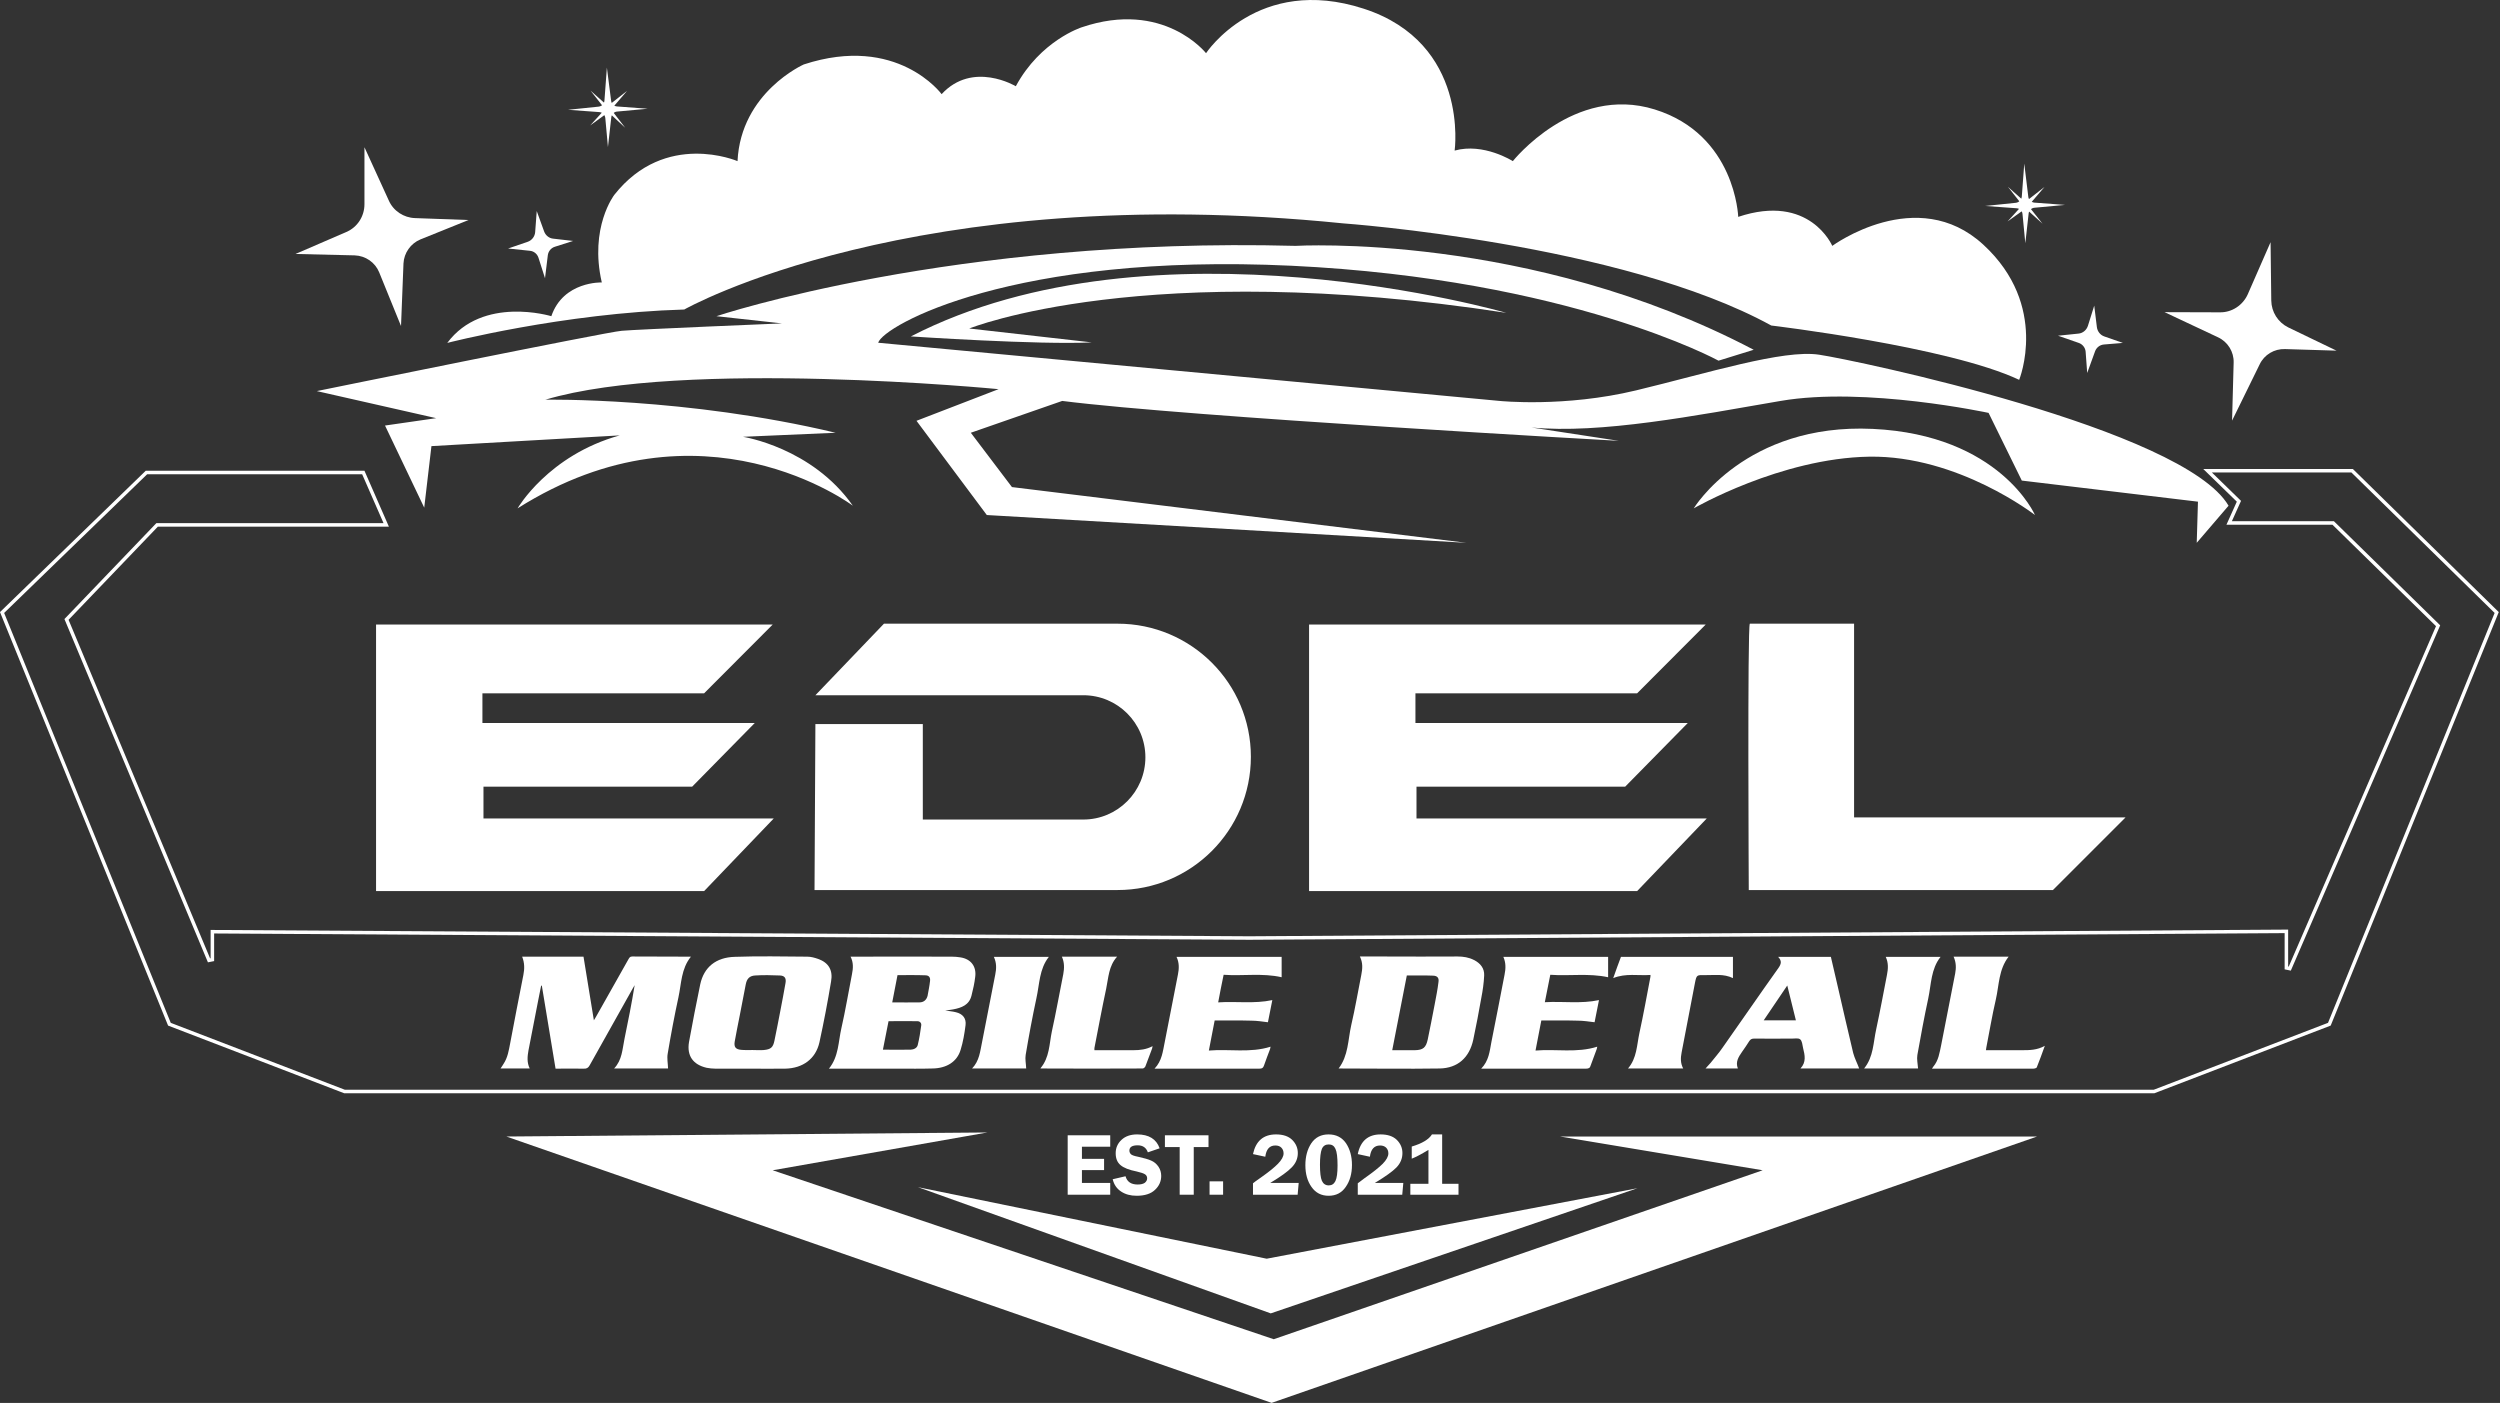 <svg xmlns="http://www.w3.org/2000/svg" width="1422" height="798" viewBox="0 0 1422 798" fill="none"><rect x="0" y="0" width="1422" height="798" fill="#333333" stroke="none"/><path d="M241.299 288.752L218.999 242.052L248.099 237.852L180.199 222.452C180.199 222.452 344.899 188.852 353.599 188.152C362.299 187.352 444.799 183.952 444.799 183.952L407.499 179.852C407.499 179.852 542.399 134.652 736.899 139.852C736.899 139.852 869.999 131.952 997.499 198.952L977.499 205.152C977.499 205.152 892.899 158.752 734.599 151.152C576.299 143.652 502.499 185.152 499.499 194.952L852.999 228.052C852.999 228.052 889.899 231.852 930.599 222.052C971.299 212.252 1014.3 198.652 1034.7 201.752C1055 204.752 1242 243.952 1267.6 287.652L1249.5 308.752L1250.2 285.352L1150 273.352L1131.1 234.852C1131.1 234.852 1061 219.752 1012.8 228.052C964.599 236.352 910.299 246.952 871.099 243.152L920.799 250.752C920.799 250.752 675.799 237.152 604.199 228.052L552.199 246.152L575.599 277.052L834.099 308.752L561.299 292.952L521.299 239.352L567.999 221.352C567.999 221.352 388.599 203.952 310.199 227.352C310.199 227.352 390.099 225.852 475.299 246.152L422.599 248.452C422.599 248.452 461.799 254.452 485.099 287.652C485.099 287.652 399.199 222.852 294.399 289.152C294.399 289.152 311.799 258.952 352.499 247.652L245.399 253.752L241.299 288.752Z" fill="white"></path><path d="M963.4 289.154C963.4 289.154 992.8 240.554 1065.2 243.954C1137.6 247.354 1157.5 292.954 1157.5 292.954C1157.5 292.954 1113.8 258.954 1063.3 259.754C1012.8 260.554 963.4 289.154 963.4 289.154Z" fill="white"></path><path d="M518.1 191.354C518.1 191.354 591.2 196.254 621 194.754L551.3 186.854C551.3 186.854 651.5 146.354 856.8 177.954C856.8 177.954 656.6 119.954 518.1 191.354Z" fill="white"></path><path d="M254.4 195.053C254.4 195.053 320.2 178.053 389.2 176.053C389.2 176.053 519 102.253 764 127.053C764 127.053 922.3 138.353 1007.5 185.153C1007.5 185.153 1108.5 197.153 1148.5 216.053C1148.5 216.053 1165.8 173.853 1128.1 139.153C1090.4 104.453 1042.2 139.853 1042.2 139.853C1042.2 139.853 1029.4 109.753 988.7 123.353C988.7 123.353 987.2 76.553 941.2 62.253C895.2 47.953 860.5 91.653 860.5 91.653C860.5 91.653 843.9 81.053 827.4 85.653C827.4 85.653 836 24.553 775.7 4.953C715.4 -14.647 686 30.253 686 30.253C686 30.253 661.9 -0.347 615.2 15.553C615.2 15.553 591.8 23.053 577.8 49.053C577.8 49.053 553.3 34.353 535.6 53.553C535.6 53.553 510.4 19.253 457.2 36.653C457.2 36.653 421.4 52.453 419.5 91.653C419.5 91.653 378.5 73.953 349.4 110.853C349.4 110.853 335.1 129.353 342.3 160.653C342.3 160.653 320.4 159.853 313.6 179.853C313.6 179.853 274.6 167.953 254.4 195.053Z" fill="white"></path><path d="M213.9 355.252H439.5L400.5 394.352H274.4V411.252H429.3L393.7 447.452H275V465.552H440.1L400.5 506.852H213.9V355.252Z" fill="white"></path><path d="M744.6 355.252H970.2L931.2 394.352H805.1V411.252H960L924.4 447.452H805.7V465.552H970.8L931.2 506.852H744.6V355.252Z" fill="white"></path><path d="M463.799 411.852H524.899V466.152H616.199C635.699 466.152 651.499 450.252 651.499 430.752C651.499 411.252 635.699 395.452 616.199 395.452H463.799L502.799 354.752H635.699C677.499 354.752 711.499 388.652 711.499 430.452C711.499 472.352 677.499 506.252 635.699 506.252H463.299L463.799 411.852Z" fill="white"></path><path d="M995.3 354.752H1054.6V464.952H1209L1167.7 506.252H994.7C994.7 506.252 993.9 356.152 995.3 354.752Z" fill="white"></path><path d="M168.1 144.452L201.7 145.252C207.9 145.452 213.4 149.252 215.7 154.952L228.1 185.452L229.5 149.852C229.8 143.852 233.6 138.452 239.2 136.152L266.5 125.152L236.1 124.052C229.6 123.852 223.7 119.952 221.1 113.952L207.3 83.752V116.152C207.3 123.052 203.3 129.252 197 131.952L168.1 144.452Z" fill="white"></path><path d="M289 141.353L301.4 142.653C303.7 142.853 305.6 144.453 306.3 146.653L310 158.253L311.6 145.153C311.9 142.953 313.4 141.053 315.6 140.353L326 137.053L314.7 135.753C312.3 135.553 310.3 133.853 309.5 131.653L305.3 120.053L304.4 132.053C304.2 134.553 302.5 136.753 300.1 137.553L289 141.353Z" fill="white"></path><path d="M1170.6 190.954L1182.4 195.054C1184.5 195.754 1186.1 197.754 1186.3 199.954L1187.2 212.154L1191.7 199.754C1192.5 197.654 1194.4 196.154 1196.7 195.954L1207.5 195.054L1196.9 191.354C1194.6 190.554 1193 188.454 1192.7 186.054L1191.2 173.854L1187.6 185.354C1186.8 187.754 1184.7 189.554 1182.2 189.754L1170.6 190.954Z" fill="white"></path><path d="M1231.2 177.552L1261.6 191.852C1267.2 194.452 1270.7 200.152 1270.5 206.252L1269.6 239.252L1285.3 207.252C1287.9 201.752 1293.6 198.352 1299.7 198.552L1329 199.452L1301.6 186.252C1295.7 183.352 1292 177.452 1291.9 170.952L1291.5 137.752L1278.5 167.452C1275.7 173.652 1269.5 177.752 1262.7 177.652L1231.2 177.552Z" fill="white"></path><path d="M335.899 51.553L344.199 58.953C345.099 59.753 346.399 59.753 347.299 59.053L356.699 51.653L348.799 60.853C348.099 61.753 348.099 62.953 348.799 63.853L355.599 72.653L347.499 65.153C346.599 64.353 345.399 64.353 344.499 64.953L335.699 71.353L342.799 63.553C343.599 62.653 343.599 61.353 342.899 60.453L335.899 51.553Z" fill="white"></path><path d="M323.1 62.453L340.5 60.653C342.3 60.453 343.7 59.053 343.8 57.253L345.2 38.453L347.6 57.253C347.8 59.053 349.2 60.453 351 60.553L368.4 61.853L351.1 63.453C349.3 63.553 347.9 64.953 347.7 66.753L345.8 83.653L344.3 67.153C344.1 65.353 342.7 63.853 340.8 63.753L323.1 62.453Z" fill="white"></path><path d="M1142.1 106.252L1150.4 113.652C1151.3 114.352 1152.5 114.452 1153.4 113.752L1162.9 106.352L1155 115.552C1154.3 116.352 1154.2 117.652 1154.9 118.552L1161.8 127.252L1153.6 119.852C1152.8 119.052 1151.6 118.952 1150.7 119.652L1141.9 125.952L1149 118.152C1149.8 117.352 1149.8 116.052 1149.1 115.152L1142.1 106.252Z" fill="white"></path><path d="M1129.2 117.153L1146.6 115.353C1148.4 115.153 1149.8 113.653 1150 111.853L1151.4 93.053L1153.7 111.953C1153.9 113.753 1155.4 115.053 1157.1 115.253L1174.6 116.553L1157.3 118.153C1155.5 118.253 1154.1 119.653 1153.9 121.353L1152 138.353L1150.4 121.753C1150.3 119.953 1148.8 118.553 1147 118.453L1129.2 117.153Z" fill="white"></path><path d="M288 646.452L561.6 644.152L439.5 665.652L724.5 761.752L1002.6 665.652L887.3 646.452H1158.7L723.3 797.952L288 646.452Z" fill="white"></path><path d="M522.1 675.252L722.8 747.052L931.4 675.852L720.5 715.952L522.1 675.252Z" fill="white"></path><path d="M631.499 652.252H615.399V659.152H627.999V665.552H615.399V672.852H631.499V679.552H607.299V645.752H631.499V652.252Z" fill="white"></path><path d="M659.598 653.152L652.898 655.452C651.965 652.785 650.032 651.452 647.098 651.452C643.965 651.452 642.398 652.452 642.398 654.452C642.398 655.252 642.698 655.952 643.298 656.552C643.898 657.085 645.232 657.552 647.298 657.952C650.698 658.685 653.198 659.419 654.798 660.152C656.398 660.819 657.765 661.952 658.898 663.552C659.965 665.152 660.498 666.919 660.498 668.852C660.498 671.919 659.332 674.552 656.998 676.752C654.665 679.019 651.165 680.152 646.498 680.152C643.032 680.152 640.098 679.352 637.698 677.752C635.232 676.152 633.632 673.819 632.898 670.752L640.198 669.052C641.065 672.185 643.365 673.752 647.098 673.752C648.898 673.752 650.265 673.419 651.198 672.752C652.065 672.019 652.498 671.185 652.498 670.252C652.498 669.252 652.098 668.485 651.298 667.952C650.498 667.419 648.932 666.885 646.598 666.352C642.265 665.485 639.198 664.285 637.398 662.752C635.532 661.219 634.598 658.952 634.598 655.952C634.598 652.952 635.698 650.419 637.898 648.352C640.098 646.285 643.065 645.252 646.798 645.252C653.465 645.252 657.732 647.885 659.598 653.152Z" fill="white"></path><path d="M687.4 645.752V652.452H679V679.552H671V652.452H662.6V645.752H687.4Z" fill="white"></path><path d="M695.698 679.551H687.998V671.951H695.698V679.551Z" fill="white"></path><path d="M738.699 672.852L738.099 679.552H712.699V673.052C713.499 672.385 714.866 671.385 716.799 670.052C721.466 666.785 724.833 664.085 726.899 661.952C729.033 659.752 730.099 657.785 730.099 656.052C730.099 654.719 729.666 653.619 728.799 652.752C727.999 651.952 726.866 651.552 725.399 651.552C722.133 651.552 720.233 653.685 719.699 657.952L712.699 656.452C714.299 648.985 718.666 645.252 725.799 645.252C729.799 645.252 732.866 646.285 734.999 648.352C737.133 650.485 738.199 652.985 738.199 655.852C738.199 658.919 737.066 661.619 734.799 663.952C732.599 666.285 728.499 669.252 722.499 672.852H738.699Z" fill="white"></path><path fill-rule="evenodd" clip-rule="evenodd" d="M755.698 680.152C751.565 680.152 748.331 678.485 745.998 675.152C743.665 671.885 742.498 667.752 742.498 662.752C742.498 657.819 743.631 653.652 745.898 650.252C748.165 646.919 751.431 645.252 755.698 645.252C759.965 645.252 763.265 646.919 765.598 650.252C767.865 653.652 768.998 657.785 768.998 662.652C768.998 667.585 767.831 671.719 765.498 675.052C763.231 678.452 759.965 680.152 755.698 680.152ZM755.798 650.952C753.931 650.952 752.631 651.785 751.898 653.452C751.165 655.252 750.798 658.285 750.798 662.552C750.798 666.952 751.165 669.985 751.898 671.652C752.698 673.385 753.998 674.252 755.798 674.252C757.531 674.252 758.798 673.419 759.598 671.752C760.398 670.085 760.798 667.152 760.798 662.952C760.798 658.285 760.398 655.119 759.598 653.452C758.865 651.785 757.598 650.952 755.798 650.952Z" fill="white"></path><path d="M798.199 672.852L797.599 679.552H772.299V673.052C773.099 672.385 774.432 671.385 776.299 670.052C780.965 666.785 784.365 664.085 786.499 661.952C788.632 659.752 789.699 657.785 789.699 656.052C789.699 654.719 789.265 653.619 788.399 652.752C787.532 651.952 786.399 651.552 784.999 651.552C781.665 651.552 779.732 653.685 779.199 657.952L772.299 656.452C773.832 648.985 778.165 645.252 785.299 645.252C789.299 645.252 792.365 646.285 794.499 648.352C796.632 650.485 797.699 652.985 797.699 655.852C797.699 658.919 796.599 661.619 794.399 663.952C792.132 666.285 787.999 669.252 781.999 672.852H798.199Z" fill="white"></path><path d="M802.999 659.052V652.152C808.866 650.419 812.699 648.119 814.499 645.252H820.299V673.352H829.599V679.552H802.199V673.352H812.499V654.052C808.433 656.519 805.266 658.185 802.999 659.052Z" fill="white"></path><path d="M296.999 544.153C308.699 544.153 320.199 544.153 331.899 544.153C333.799 556.153 335.799 568.053 337.799 580.353C338.299 579.453 338.699 578.953 338.999 578.353C345.199 567.419 351.366 556.486 357.499 545.553C357.999 544.753 358.299 544.053 359.599 544.053C370.399 544.153 381.199 544.053 391.999 544.153C392.299 544.153 392.499 544.153 392.999 544.153C387.399 551.053 387.599 559.453 385.899 567.253C383.599 577.853 381.599 588.553 379.799 599.253C379.299 601.953 379.899 604.853 379.999 607.753C370.199 607.753 359.899 607.753 349.299 607.753C353.899 602.953 353.999 596.753 355.199 590.953C357.299 580.853 359.299 570.653 360.999 560.353C360.666 560.886 360.333 561.453 359.999 562.053C351.799 576.653 343.599 591.253 335.399 605.953C334.599 607.453 333.599 607.953 331.999 607.853C326.699 607.753 321.399 607.853 315.999 607.853C313.399 592.053 310.799 576.353 308.199 560.653C308.066 560.653 307.933 560.653 307.799 560.653C307.266 563.319 306.733 565.986 306.199 568.653C304.333 578.253 302.466 587.853 300.599 597.453C299.999 600.853 299.599 604.253 301.299 607.753C295.699 607.753 290.299 607.753 284.699 607.753C285.299 606.853 285.899 606.053 286.399 605.153C288.799 601.553 289.399 597.453 290.199 593.353C292.699 580.353 295.099 567.453 297.699 554.553C298.399 551.053 298.399 547.653 296.999 544.153Z" fill="white"></path><path fill-rule="evenodd" clip-rule="evenodd" d="M537.6 574.753C539.8 575.153 541.8 575.253 543.7 575.753C547.6 576.653 549.7 579.254 549.2 583.154C548.6 587.854 547.8 592.654 546.4 597.154C544.4 603.854 538.5 607.653 530.4 607.753C523.9 607.953 517.4 607.853 510.9 607.853C498.567 607.853 486.233 607.853 473.9 607.853C473.2 607.853 472.5 607.853 471.5 607.853C477.1 600.953 476.8 592.553 478.6 584.753C480.9 574.653 482.6 564.354 484.6 554.154C485.3 550.754 485.5 547.454 483.8 544.154C484.4 544.154 484.7 544.154 485.1 544.154C503.9 544.087 522.7 544.087 541.5 544.154C543.1 544.154 544.7 544.287 546.3 544.553C552.2 545.453 555.5 549.654 554.7 555.654C554.3 559.154 553.5 562.753 552.6 566.253C551.3 571.653 546.9 573.254 542.1 574.154C540.7 574.454 539.2 574.553 537.6 574.753ZM502.2 597.053C507.6 597.053 512.8 597.153 518 597.053C519.7 596.953 521.5 596.254 522 594.454C522.9 590.754 523.5 587.053 524 583.253C524.2 581.953 523.3 580.853 521.8 580.853C516.4 580.753 510.9 580.853 505.4 580.853C504.333 586.32 503.267 591.72 502.2 597.053ZM510.5 554.654C509.5 559.954 508.5 565.054 507.5 570.154C512.9 570.154 518 570.254 523 570.154C525.4 570.154 527 568.754 527.6 566.454C528.1 563.654 528.7 560.853 529 558.053C529.3 555.953 528.4 554.753 526.3 554.753C521.1 554.553 515.9 554.654 510.5 554.654Z" fill="white"></path><path fill-rule="evenodd" clip-rule="evenodd" d="M773.498 544.053C778.298 544.053 782.698 544.053 787.098 544.053C801.098 544.119 815.098 544.119 829.098 544.053C832.298 544.053 835.498 544.553 838.398 546.053C841.998 547.853 844.398 550.753 844.198 554.853C843.998 559.153 843.398 563.353 842.598 567.453C841.198 575.453 839.665 583.419 837.998 591.353C835.798 601.553 829.198 607.553 818.898 607.753C799.798 608.053 780.598 607.753 761.398 607.753C766.998 600.453 766.698 591.453 768.598 583.053C770.798 573.653 772.398 564.053 774.298 554.553C774.998 551.053 775.298 547.653 773.498 544.053ZM791.898 597.353C796.398 597.353 800.598 597.353 804.798 597.353C809.498 597.253 811.098 595.853 812.098 591.253C813.498 584.653 814.698 578.153 815.998 571.553C816.798 567.253 817.698 562.953 818.198 558.653C818.598 556.253 817.598 555.053 815.198 554.953C810.298 554.753 805.298 554.853 800.198 554.853C797.498 568.853 794.698 582.953 791.898 597.353Z" fill="white"></path><path fill-rule="evenodd" clip-rule="evenodd" d="M426.199 607.853C419.799 607.853 413.299 607.853 406.899 607.853C405.199 607.853 403.499 607.653 401.899 607.353C394.199 605.553 390.599 600.553 391.899 592.753C393.899 581.753 396.033 570.787 398.299 559.853C400.399 550.153 407.199 544.553 417.899 544.253C431.599 543.753 445.399 544.053 459.199 544.153C461.299 544.153 463.399 544.753 465.399 545.453C471.299 547.553 473.899 551.853 472.699 558.353C470.799 569.853 468.599 581.353 466.099 592.853C463.999 602.253 456.699 607.653 446.599 607.853C439.799 607.953 432.999 607.853 426.199 607.853ZM428.099 597.253C430.299 597.253 432.399 597.453 434.499 597.253C438.399 596.853 439.699 595.853 440.499 591.953C441.699 586.253 442.799 580.453 443.899 574.753C444.899 569.553 445.899 564.353 446.799 559.153C447.299 556.353 446.299 554.953 443.599 554.853C438.899 554.653 434.199 554.553 429.499 554.853C426.299 555.053 424.799 556.753 424.199 559.853C423.066 565.72 421.933 571.587 420.799 577.453C419.799 582.453 418.799 587.453 417.899 592.453C417.399 595.553 418.399 596.853 421.599 597.153C423.799 597.353 425.999 597.253 428.099 597.253Z" fill="white"></path><path fill-rule="evenodd" clip-rule="evenodd" d="M1057.5 607.754C1046.6 607.754 1035.5 607.754 1024.1 607.754C1027.5 604.154 1026.6 600.154 1025.6 596.154C1025.2 594.454 1025.1 592.054 1023.9 591.154C1022.8 590.254 1020.5 590.854 1018.7 590.754C1011.7 590.754 1004.7 590.854 997.7 590.754C996.4 590.754 995.7 591.154 995 592.154C993.7 594.254 992.3 596.254 990.9 598.254C988.9 601.154 987 603.954 988.5 607.754C982.2 607.754 976.1 607.754 970.1 607.754C971 606.654 972.1 605.654 973 604.554C975.3 601.654 977.8 598.854 979.9 595.754C990.5 580.754 1000.9 565.554 1011.6 550.554C1013.2 548.254 1013.6 546.554 1011.4 544.254C1021.5 544.254 1031.4 544.254 1041.4 544.254C1042.6 549.354 1043.8 554.554 1045 559.754C1048 572.854 1051 585.954 1054.1 598.954C1054.9 601.954 1056.4 604.754 1057.5 607.754ZM1021.5 580.354C1019.9 573.854 1018.3 567.454 1016.6 560.554C1012 567.354 1007.7 573.754 1003.2 580.354C1009.5 580.354 1015.4 580.354 1021.5 580.354Z" fill="white"></path><path d="M656.699 607.854C660.999 603.354 661.399 597.954 662.499 592.754C664.999 579.954 667.499 567.154 669.999 554.354C670.699 550.954 670.799 547.554 669.199 544.254C689.299 544.254 709.099 544.254 728.999 544.254C728.999 548.154 728.999 551.954 728.999 555.854C717.999 553.354 706.999 555.254 695.999 554.454C694.899 559.754 693.899 564.754 692.899 570.154C703.199 569.454 713.399 571.054 723.699 568.854C722.799 573.254 721.999 577.554 721.199 581.454C717.899 581.054 714.799 580.554 711.699 580.554C704.899 580.354 697.999 580.454 690.899 580.454C689.799 586.054 688.699 591.654 687.599 597.554C699.399 596.554 711.099 599.054 722.699 595.354C722.599 595.854 722.499 596.254 722.399 596.754C721.299 599.854 719.999 602.854 718.999 605.954C718.499 607.454 717.899 607.854 716.299 607.854C698.099 607.854 679.899 607.854 661.599 607.854C660.199 607.854 658.699 607.854 656.699 607.854Z" fill="white"></path><path d="M842.5 607.854C846.9 603.354 847.3 597.954 848.3 592.754C850.9 579.954 853.3 567.154 855.8 554.354C856.5 550.954 856.6 547.554 855.1 544.254C875.1 544.254 894.9 544.254 914.7 544.254C914.7 548.187 914.7 552.054 914.7 555.854C903.7 553.454 892.8 555.254 881.8 554.454C880.8 559.754 879.8 564.754 878.7 570.054C889.1 569.454 899.2 571.054 909.5 568.854C908.6 573.254 907.8 577.554 907 581.454C903.7 581.054 900.5 580.554 897.4 580.554C890.6 580.354 883.7 580.454 876.7 580.454C875.6 586.054 874.6 591.554 873.4 597.554C885.2 596.554 896.9 599.054 908.5 595.354C908.4 595.854 908.4 596.254 908.2 596.754C907.1 599.754 905.9 602.854 904.8 605.954C904.4 607.454 903.7 607.854 902.1 607.854C884.3 607.854 866.5 607.854 848.6 607.854C846.8 607.854 844.9 607.854 842.5 607.854Z" fill="white"></path><path d="M938.8 554.554C931.8 555.054 924.7 553.454 917.6 556.354C919.1 552.154 920.5 548.154 922 544.254C943.333 544.254 964.566 544.254 985.7 544.254C985.7 548.254 985.7 552.254 985.7 556.354C980.4 553.754 975 554.754 969.7 554.654C965.1 554.554 965 554.554 964.1 559.054C961.566 572.254 959.033 585.454 956.5 598.654C955.9 601.754 955.8 604.754 957.4 607.754C946.9 607.754 936.6 607.754 926 607.754C931.1 601.854 931 594.454 932.5 587.554C934.8 577.054 936.7 566.454 938.7 555.954C938.8 555.554 938.8 555.254 938.8 554.554Z" fill="white"></path><path d="M622.499 597.354C623.232 597.354 623.932 597.354 624.599 597.354C631.299 597.354 637.999 597.354 644.699 597.354C648.399 597.354 651.999 596.954 655.599 595.054C655.499 595.654 655.399 596.054 655.299 596.454C653.999 599.754 652.799 603.154 651.499 606.554C651.299 607.054 650.499 607.754 649.999 607.754C630.699 607.854 611.399 607.854 592.099 607.754C591.999 607.754 591.999 607.754 591.799 607.654C596.999 601.554 596.799 593.854 598.299 586.654C600.699 575.854 602.599 564.954 604.799 554.054C605.399 550.754 605.499 547.454 603.999 544.154C614.499 544.154 624.799 544.154 635.399 544.154C630.599 549.454 630.499 556.154 629.199 562.354C626.799 573.554 624.699 584.854 622.499 596.154C622.499 596.454 622.499 596.854 622.499 597.354Z" fill="white"></path><path d="M1111.2 544.154C1121.7 544.154 1132 544.154 1142.5 544.154C1136.8 551.454 1137.1 560.454 1135.2 568.654C1133.1 577.654 1131.6 586.854 1129.8 595.954C1129.8 596.254 1129.7 596.654 1129.6 597.354C1130.4 597.354 1131.1 597.354 1131.8 597.354C1137.8 597.354 1143.9 597.354 1149.9 597.354C1154.3 597.354 1158.7 597.354 1163.1 594.854C1161.5 599.254 1160.1 603.254 1158.5 607.154C1158.3 607.554 1157.2 607.854 1156.5 607.854C1142.03 607.854 1127.57 607.854 1113.1 607.854C1108.5 607.854 1103.8 607.854 1098.9 607.854C1099.3 607.354 1099.5 606.954 1099.7 606.654C1102.6 603.254 1103.2 598.854 1104.1 594.654C1106.77 581.054 1109.43 567.421 1112.1 553.754C1112.7 550.554 1112.7 547.454 1111.2 544.154Z" fill="white"></path><path d="M552.898 607.754C557.098 603.454 557.498 597.954 558.598 592.754C561.098 579.954 563.598 567.154 566.098 554.354C566.798 550.954 566.898 547.654 565.298 544.254C575.798 544.254 586.098 544.254 596.598 544.254C591.098 551.154 591.298 559.854 589.498 567.854C587.198 578.554 585.198 589.354 583.398 600.054C582.998 602.454 583.598 605.054 583.698 607.754C573.898 607.754 563.598 607.754 552.898 607.754Z" fill="white"></path><path d="M1091 607.754C1081.1 607.754 1070.8 607.754 1060.3 607.754C1065.7 601.154 1065.5 592.954 1067.2 585.354C1069.4 575.154 1071.3 564.854 1073.3 554.554C1074 551.054 1074.2 547.654 1072.6 544.254C1083 544.254 1093.4 544.254 1103.8 544.254C1098.3 551.154 1098.5 559.854 1096.8 567.854C1094.5 578.554 1092.5 589.354 1090.6 600.054C1090.2 602.454 1090.8 605.054 1091 607.754Z" fill="white"></path><path d="M219.672 298.552H89.8H89.373L89.078 298.86L38.278 351.86L37.825 352.333L38.077 352.938L118.877 546.238L120.8 545.852V529.958L710.594 533.552L710.606 533.552L1300.5 529.758V550.552L1302.42 550.949L1386.52 356.549L1386.79 355.918L1386.3 355.438L1327.4 297.738L1327.11 297.452H1326.7H1267.95L1273.21 285.763L1273.5 285.124L1273 284.636L1255.66 267.752H1337.89L1420.12 348.396L1324.94 582.574L1225.21 620.852H710.8H710.4H195.986L96.363 582.574L1.18 348.4L83.305 268.752H206.646L219.672 298.552Z" stroke="white" stroke-width="2"></path></svg>